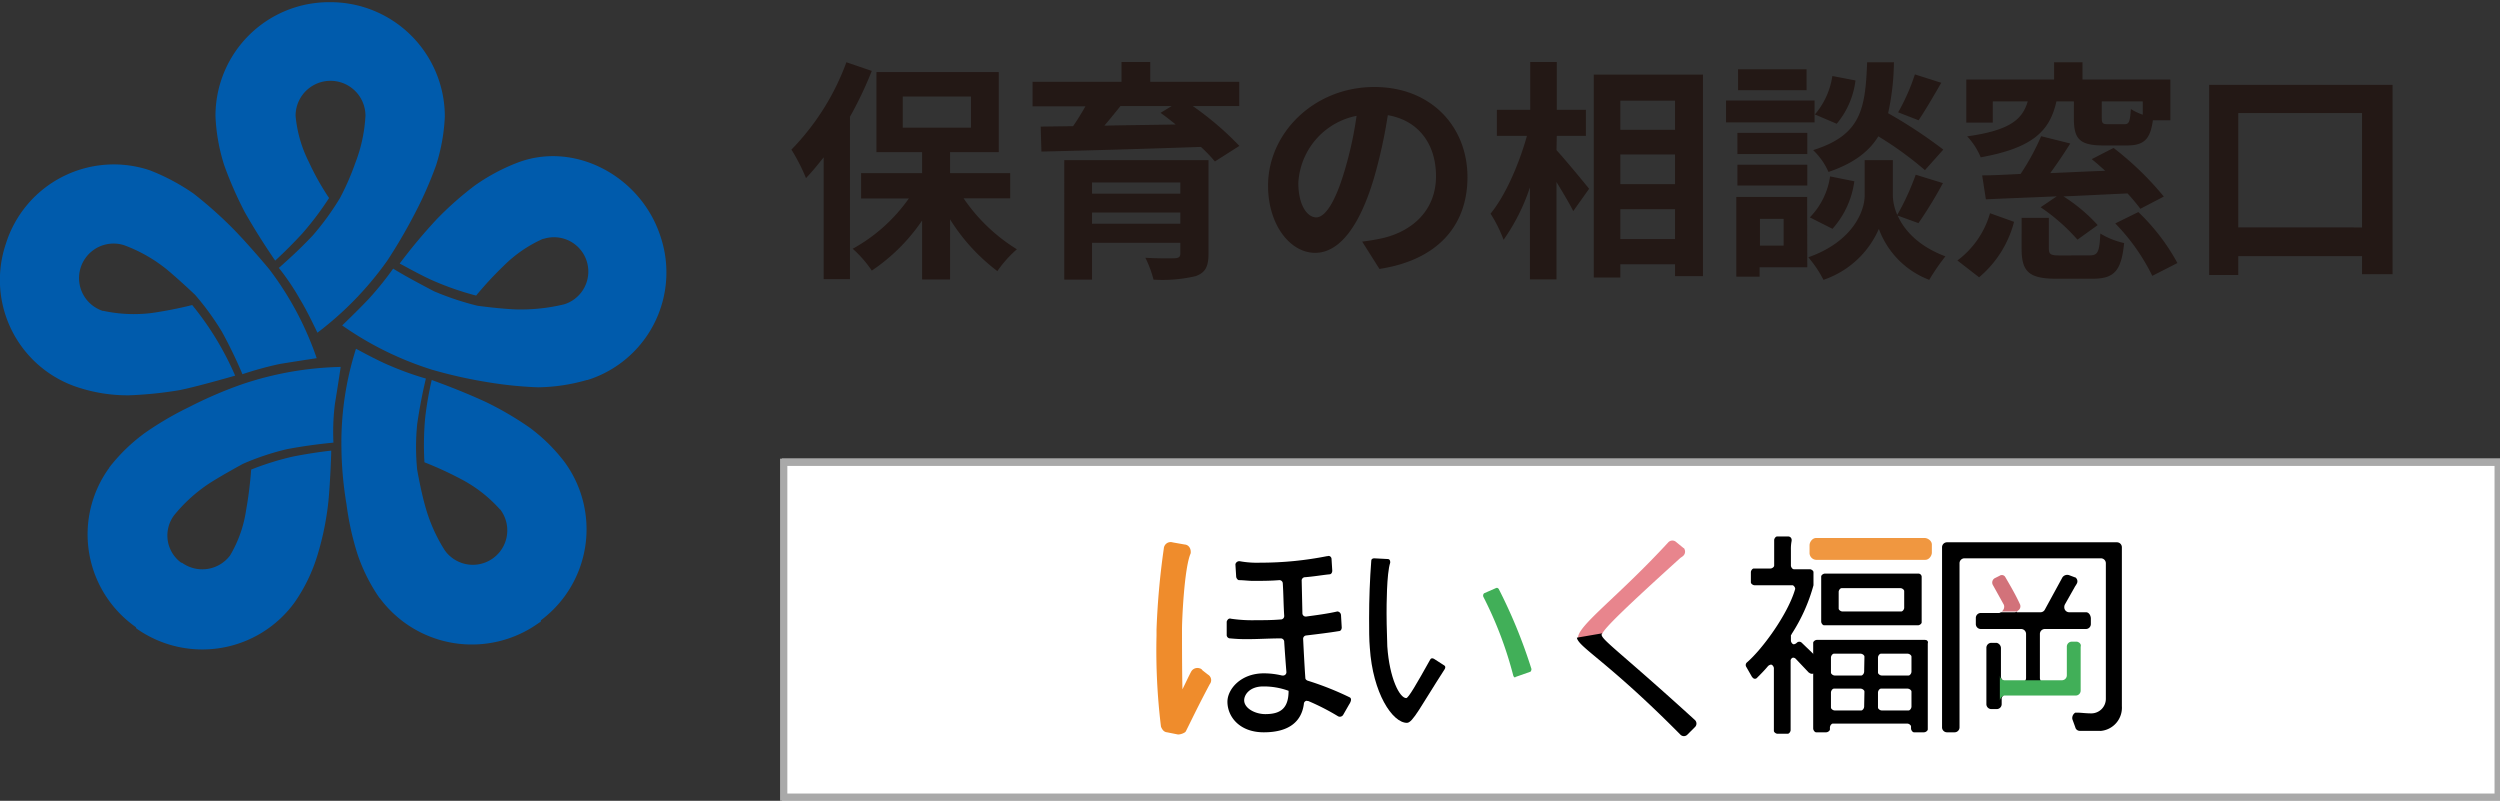 <svg id="レイヤー_1" data-name="レイヤー 1" xmlns="http://www.w3.org/2000/svg" width="343.4" height="110" viewBox="0 0 343.4 110"><rect x="0" y="0" width="343.4" height="110" fill="#333333" stroke="none"/><defs><style>.cls-1{fill:#005bac;}.cls-2{fill:#fff;}.cls-3{fill:none;stroke:#a9a9a9;}.cls-4{fill:#ef8c2c;stroke:#ef8c2c;}.cls-4,.cls-6{stroke-linecap:round;stroke-linejoin:round;}.cls-5{fill:#41af58;}.cls-6{fill:#f09740;stroke:#f09740;}.cls-7{fill:#d2727a;}.cls-8{fill:#e8858d;}.cls-9{fill:#231815;}</style></defs><g id="グループ_6" data-name="グループ 6"><path id="パス_38" data-name="パス 38" class="cls-1" d="M45.3.3A15.71,15.71,0,0,1,61.1,15.8V16a25.5,25.5,0,0,1-1.2,6.7,51.71,51.71,0,0,1-2.8,6.4,73.31,73.31,0,0,1-3.9,6.7,45.09,45.09,0,0,1-9.6,9.9s-1.4-3-2.4-4.6a32.35,32.35,0,0,0-2.9-4.3c1.6-1.4,3.2-2.9,4.7-4.5a36.8,36.8,0,0,0,3.7-5.1,34.78,34.78,0,0,0,2.1-4.8,21,21,0,0,0,1.4-6.5,4.8,4.8,0,0,0-9.6,0,17.52,17.52,0,0,0,1.8,6.3,35.3,35.3,0,0,0,2.8,5,42,42,0,0,1-3.7,4.9c-1.2,1.3-2.4,2.5-3.7,3.7-1.5-2.2-2.9-4.4-4.2-6.7a51.71,51.71,0,0,1-2.8-6.4A25.5,25.5,0,0,1,29.6,16,15.6,15.6,0,0,1,45.3.3Z"/><path id="パス_39" data-name="パス 39" class="cls-1" d="M.8,33.5A15.54,15.54,0,0,1,20.6,23.4a28.89,28.89,0,0,1,6,3.2,57,57,0,0,1,5.2,4.6C33.6,33,36,35.8,37,37a43.42,43.42,0,0,1,6.5,12.2s-3.3.5-5.1.8a48.37,48.37,0,0,0-5.1,1.4,61.88,61.88,0,0,0-2.8-5.8,36.8,36.8,0,0,0-3.7-5.1s-2.1-2-3.9-3.5a20.77,20.77,0,0,0-5.8-3.3,4.74,4.74,0,0,0-3,9h.1a19.93,19.93,0,0,0,6.6.3,55.36,55.36,0,0,0,5.6-1.1,41,41,0,0,1,3.5,5,41.56,41.56,0,0,1,2.4,4.7c-.7.2-5.6,1.6-7.7,2a53.77,53.77,0,0,1-6.9.7,21.77,21.77,0,0,1-6.7-1A15.51,15.51,0,0,1,.8,33.5Z"/><path id="パス_40" data-name="パス 40" class="cls-1" d="M18.6,86.1a15.56,15.56,0,0,1-3.7-21.7c.1-.1.1-.2.2-.3A24.21,24.21,0,0,1,20,59.4a44.75,44.75,0,0,1,6-3.5,57.82,57.82,0,0,1,7.2-3.1,45.24,45.24,0,0,1,13.6-2.4s-.5,3.3-.8,5.1a31.33,31.33,0,0,0-.2,5.3c-2.1.2-4.3.5-6.4.9a35.2,35.2,0,0,0-6,2s-2.6,1.4-4.5,2.6a21.27,21.27,0,0,0-5,4.5,4.63,4.63,0,0,0,1,6.5H25a4.77,4.77,0,0,0,6.6-1,17,17,0,0,0,2.2-6.2,53.53,53.53,0,0,0,.7-5.6,38.94,38.94,0,0,1,5.8-1.8c3.1-.6,5.2-.8,5.2-.8,0,.7-.2,5.8-.5,7.9a39.29,39.29,0,0,1-1.5,6.8,23.09,23.09,0,0,1-3,6.1,15.66,15.66,0,0,1-21.8,3.6C18.7,86.2,18.7,86.2,18.6,86.1Z"/><path id="パス_41" data-name="パス 41" class="cls-1" d="M74.1,85.5a15.74,15.74,0,0,1-21.9-3.3l-.1-.1a24.07,24.07,0,0,1-3-6,39.29,39.29,0,0,1-1.5-6.8,50.1,50.1,0,0,1-.7-7.7,42.51,42.51,0,0,1,2-13.7s2.9,1.6,4.6,2.3a42.43,42.43,0,0,0,5,1.8q-.75,3.15-1.2,6.3a32.1,32.1,0,0,0,0,6.2s.5,2.9,1.1,5a22.26,22.26,0,0,0,2.7,6.1,4.73,4.73,0,1,0,7.7-5.5.1.1,0,0,0-.1-.1,18.87,18.87,0,0,0-5.2-4.1,49,49,0,0,0-5.2-2.4,41.42,41.42,0,0,1,.1-6.1,47.14,47.14,0,0,1,.9-5.2c2.5.9,5,1.9,7.4,3a44.75,44.75,0,0,1,6,3.5,23.73,23.73,0,0,1,4.8,4.7,15.61,15.61,0,0,1-3.2,21.8C74.3,85.4,74.2,85.5,74.1,85.5Z"/><path id="パス_42" data-name="パス 42" class="cls-1" d="M90.7,32.4A15.49,15.49,0,0,1,81,52.1c-.1,0-.2.1-.4.1a25.27,25.27,0,0,1-6.7,1,53.77,53.77,0,0,1-6.9-.7,64.32,64.32,0,0,1-7.6-1.7A44.74,44.74,0,0,1,47,44.7s2.4-2.3,3.7-3.7A42.3,42.3,0,0,0,54,36.9C55.8,38,57.7,39,59.6,40a38.39,38.39,0,0,0,6,2s2.9.4,5.2.5a25.46,25.46,0,0,0,6.7-.7,4.71,4.71,0,0,0-2.8-9h-.1a17.93,17.93,0,0,0-5.4,3.7,48.56,48.56,0,0,0-3.8,4.1,39.74,39.74,0,0,1-5.8-2c-1.6-.7-3.2-1.6-4.7-2.4A74.85,74.85,0,0,1,60,30.1a45,45,0,0,1,5.2-4.6,26.58,26.58,0,0,1,6-3.2C79,19.4,88,24.2,90.7,32.4Z"/></g><g id="長方形_1" data-name="長方形 1"><rect class="cls-2" x="107.4" y="63" width="236" height="47"/><rect class="cls-3" x="107.65" y="63.5" width="235.5" height="46"/></g><g id="グループ_8" data-name="グループ 8"><path id="パス_17" data-name="パス 17" class="cls-4" d="M161.86,100.39l-1.5-.3c-.2,0-.3-.2-.4-.4a85.83,85.83,0,0,1-.6-12.4v-.8a104,104,0,0,1,1-11.1.44.44,0,0,1,.6-.4l1.7.3c.3,0,.4.3.4.5v.1c-.9,2.1-1.2,9.3-1.2,10.5,0,9,.1,9.8.2,9.8.3,0,1.3-2.4,2-3.7a.48.48,0,0,1,.6-.2.1.1,0,0,1,.1.1l.9.7a.38.38,0,0,1,.1.6c-1.5,2.8-2.5,4.9-3.3,6.5A1.42,1.42,0,0,1,161.86,100.39Z"/><path id="パス_18" data-name="パス 18" d="M177,94.89c0,2.5-1.2,3.2-3.2,3.2-1.4,0-2.9-.8-2.9-1.9,0-.8.8-1.9,2.6-1.9a9.89,9.89,0,0,1,3.5.6Zm8.4.9a41.16,41.16,0,0,0-5.8-2.3c-.2-.1-.3-.2-.3-.4-.1-1.4-.2-3.3-.3-5.3a.46.46,0,0,1,.4-.5c1.7-.2,3.3-.4,4.5-.6.3,0,.4-.3.4-.5l-.1-1.7a.54.54,0,0,0-.5-.5h0c-1.3.3-2.8.5-4.3.7a.46.46,0,0,1-.5-.4h0l-.1-4.5a.46.46,0,0,1,.4-.5c1.3-.1,2.4-.3,3.4-.4.3,0,.4-.3.4-.5l-.1-1.6c0-.3-.3-.5-.5-.4h-.1a47,47,0,0,1-9.2.9,13.2,13.2,0,0,1-2.8-.2.55.55,0,0,0-.6.4v.1l.1,1.6c0,.2.2.5.4.5h0c.6,0,1.3.1,1.9.1,1.2,0,2.4,0,3.6-.1a.46.46,0,0,1,.5.4h0c.1,1.5.1,3,.2,4.5a.47.47,0,0,1-.5.5c-1.2.1-2.3.1-3.4.1a20,20,0,0,1-3.4-.2c-.3-.1-.5.1-.6.4v1.8a.47.47,0,0,0,.5.5,21.75,21.75,0,0,0,2.6.1c1.3,0,2.8-.1,4.3-.1a.47.47,0,0,1,.5.5c.1,1.5.2,2.9.3,4.1a.46.46,0,0,1-.4.5h-.2a10.68,10.68,0,0,0-2.5-.3c-3.2,0-5,2.2-5,3.9,0,2,1.6,4.2,5,4.2,3.6,0,5.2-1.6,5.5-3.9,0-.3.3-.5.5-.4h.1a31.68,31.68,0,0,1,4.1,2.1.53.53,0,0,0,.7-.2h0l.8-1.4c.4-.6.3-.9.1-1Z"/><path id="パス_19" data-name="パス 19" d="M193.26,99.29c-2,0-4.7-4.1-5.1-10.3-.1-1.1-.1-2.5-.1-4.1,0-2.6.1-5.3.3-7.9,0-.2.2-.3.4-.3h0l1.9.1c.2,0,.3.2.3.4v.1c-.5,1.5-.5,6-.5,7,0,2,.1,3.7.1,4.5.3,4.4,1.7,7.1,2.6,7.1.3,0,1.4-1.9,3.3-5.3.1-.2.3-.2.5-.1h0l1.4.9c.2.1.2.3.1.5C195.16,97,194.06,99.29,193.26,99.29Z"/><path id="パス_20" data-name="パス 20" class="cls-5" d="M207.86,92.79a52.22,52.22,0,0,0-4.1-10.8.44.44,0,0,1,.1-.5h0l1.6-.7c.2-.1.3,0,.4.1a70.51,70.51,0,0,1,4.5,11c0,.2-.1.4-.2.4l-2,.7c0,.1-.2.1-.3-.2Z"/><path id="パス_21" data-name="パス 21" d="M248.46,92.39l-1.8-1.9c-.2-.2-.5-.2-.6,0a.37.37,0,0,0-.1.3v9.5c0,.2-.2.5-.4.5h-1.4c-.2,0-.5-.2-.5-.4h0v-8.6c0-.2-.2-.5-.4-.5a.76.76,0,0,0-.4.2c-.5.6-1,1.1-1.5,1.6a.38.38,0,0,1-.6,0l-.1-.1-.8-1.4a.47.47,0,0,1,.1-.6c2.1-1.8,5.6-6.6,6.6-10,.1-.2-.1-.5-.3-.6H241c-.2,0-.5-.2-.5-.4h0v-1.4c0-.2.2-.5.4-.5h2.3c.2,0,.5-.2.5-.4h0v-3.5c0-.2.2-.5.4-.5h1.5a.47.47,0,0,1,.5.5v.1a5.7,5.7,0,0,0-.1,1.3v2.1c0,.2.2.5.4.5h2.2c.2,0,.5.2.5.4h0v1.8a23.73,23.73,0,0,1-3,6.7c0,.1-.1.1-.1.2V88c0,.2.2.5.4.5a.76.76,0,0,0,.4-.2.48.48,0,0,1,.7,0l2.7,2.6a.38.38,0,0,1,0,.6l-.9.9a.6.6,0,0,1-.8,0Z"/><path id="パス_22" data-name="パス 22" class="cls-6" d="M249.06,76v-1.1c0-.2.2-.5.4-.5h14.9c.2,0,.5.2.5.4h0v1.1c0,.2-.2.5-.4.5h-14.9A.46.46,0,0,1,249.06,76Z"/><path id="パス_23" data-name="パス 23" d="M261.56,83.49c0,.2-.2.5-.4.5h-8.1c-.2,0-.5-.2-.5-.4h0v-2.3c0-.2.2-.5.4-.5h8.1c.2,0,.5.2.5.4h0Zm2-4.7h-12.9c-.2,0-.5.2-.5.4h0v6.2c0,.2.2.5.4.5h12.9c.2,0,.5-.2.5-.4h0v-6.2A.46.46,0,0,0,263.56,78.79Z"/><path id="パス_24" data-name="パス 24" d="M262.56,92.29c0,.2-.2.5-.4.5h-3.7c-.2,0-.5-.2-.5-.4h0v-2.1c0-.2.2-.5.4-.5h3.7c.2,0,.5.2.5.4h0Zm0,4.8c0,.2-.2.5-.4.5h-3.7c-.2,0-.5-.2-.5-.4h0v-2.1c0-.2.2-.5.4-.5h3.7c.2,0,.5.2.5.4h0Zm-6.5-4.8c0,.2-.2.5-.4.5H252c-.2,0-.5-.2-.5-.4h0v-2.1c0-.2.2-.5.4-.5h3.7c.2,0,.5.2.5.4h0Zm0,4.8c0,.2-.2.5-.4.5H252c-.2,0-.5-.2-.5-.4h0v-2.1c0-.2.2-.5.4-.5h3.7c.2,0,.5.2.5.4h0Zm8.3-9.2h-14.8c-.2,0-.5.2-.5.4h0v11.8c0,.2.2.5.4.5h1.4c.2,0,.5-.2.5-.4h0v-.3c0-.2.2-.5.4-.5H262c.2,0,.5.2.5.4h0v.3c0,.2.2.5.4.5h1.4c.2,0,.5-.2.5-.4h0V88.39c.1-.3-.1-.5-.4-.5Z"/><path id="パス_25" data-name="パス 25" d="M288.36,100.39h-2.7a.63.63,0,0,1-.6-.5l-.4-1.1a.87.87,0,0,1,.4-.9h.3c.5,0,1.1.1,1.9.1a2,2,0,0,0,2-2V77.39a.68.68,0,0,0-.7-.7h-18.7a.68.68,0,0,0-.7.7v22.5a.68.68,0,0,1-.7.7h-1a.68.68,0,0,1-.7-.7V75.19a.68.68,0,0,1,.7-.7h23.3a.68.68,0,0,1,.7.7V97a3.2,3.2,0,0,1-2.9,3.4Z"/><g id="グループ_2" data-name="グループ 2"><path id="パス_30" data-name="パス 30" d="M275.45,94.3a1.7,1.7,0,0,1,.1-.7.68.68,0,0,1-.7-.7V89.1a.76.76,0,0,0-.6-.8h-.7a.68.68,0,0,0-.7.7v7.7a.68.68,0,0,0,.7.7h.7a.68.68,0,0,0,.7-.7V96a.37.37,0,0,1,.1-.3.1.1,0,0,1,.1-.1v-.2h0c0-.1.1-.2.2-.1h0c0-.1.1-.1.2-.1v-.1a.9.9,0,0,1,.1-.5C275.45,94.4,275.45,94.4,275.45,94.3Z"/><path id="パス_31" data-name="パス 31" d="M286.55,84.1h-2.3a.68.68,0,0,1-.7-.7.76.76,0,0,1,.1-.4l1.3-2.3c.1-.2.2-.3.3-.5a.65.65,0,0,0-.2-.9H285l-.8-.3a.81.81,0,0,0-.9.3l-2.4,4.4a.68.68,0,0,1-.6.4h-3.5l.3-.1-.1.1h-2.1c-.1,0-.2.1-.3.1h-2.5a.68.68,0,0,0-.7.7v.8a.68.68,0,0,0,.7.7h5.5a.68.68,0,0,1,.7.7v6a.68.68,0,0,1-.7.7H277a.19.19,0,0,1,0,.3h.1c1.6-.1,3.3-.1,4.9-.1h0v-.2h-1.1a.68.68,0,0,1-.7-.7v-6a.68.68,0,0,1,.7-.7h5.6a.68.68,0,0,0,.7-.7v-.8C287.15,84.4,286.85,84.1,286.55,84.1Z"/></g><path id="パス_32" data-name="パス 32" class="cls-7" d="M275.26,83.09a.81.81,0,0,1-.3.9h2.1l.1-.1a.69.69,0,0,0,.3-.9c-.6-1.3-1.3-2.5-2-3.7a.54.54,0,0,0-.8-.2l-.6.3a.69.69,0,0,0-.3,1h0Z"/><g id="グループ_3" data-name="グループ 3"><path id="パス_33" data-name="パス 33" class="cls-5" d="M285.3,88.14h-.7a.68.68,0,0,0-.7.7v3.9a.68.68,0,0,1-.7.7h-7.9a.67.67,0,0,1-.6-.7v3.5a.86.86,0,0,1,.6-.7h9.8a.68.68,0,0,0,.7-.7v-6c.1-.3-.1-.6-.5-.7Z"/></g><path id="パス_35" data-name="パス 35" class="cls-8" d="M220.06,87.09c.3-.8,3.3-3.7,10.7-10.4.1-.1.3-.2.4-.3a.78.78,0,0,0,.2-1,.1.1,0,0,0-.1-.1l-1.1-.9a.77.77,0,0,0-1,.1c-6.8,7.4-12.4,11.4-12.4,13.1v.1Z"/><g id="グループ_4" data-name="グループ 4"><path id="パス_37" data-name="パス 37" d="M220,87.19c0-.1,0-.1.1-.2l-3.5.6c.2,1.3,4.3,3.3,14.2,13.3a.67.67,0,0,0,1,0l1-1a.67.67,0,0,0,0-1h0C222.81,89.79,220,87.89,220,87.19Z"/></g></g><path class="cls-9" d="M119.75,9.74a52.09,52.09,0,0,1-3,6.3v22.3h-3.61V21.61c-.8,1-1.6,2-2.43,2.85a26.23,26.23,0,0,0-2-3.91,33.77,33.77,0,0,0,7.55-12Zm12.61,17.5a24.14,24.14,0,0,0,7.32,7,15.84,15.84,0,0,0-2.68,3,26.39,26.39,0,0,1-6.5-7.11v8.26h-3.84v-8.1a25.51,25.51,0,0,1-6.91,6.88,16,16,0,0,0-2.62-3,23,23,0,0,0,7.71-6.91h-6.56V23.78h8.38V20.9h-6.27v-11h16.8v11H130.5v2.88h8.26v3.46ZM124,17.54h9.37V13.26H124Z"/><path class="cls-9" d="M163.84,14.57a42.29,42.29,0,0,1,6.4,5.47l-3.36,2.14a21.32,21.32,0,0,0-1.92-2c-8,.28-16.31.51-21.91.64l-.1-3.43,4.45-.06c.61-.87,1.18-1.83,1.69-2.72h-7.26V11.24h12.22V8.52H158v2.72h12.22v3.33ZM166,34.86c0,1.79-.45,2.59-1.76,3.07a19.89,19.89,0,0,1-5.79.48,15.21,15.21,0,0,0-1.12-3c1.53.09,3.58.09,4.06.06s.74-.16.74-.61V33.35H150v5.06h-3.81V22H166Zm-16-9.8V26.6h12.13V25.06Zm12.13,5.67V29.19H150v1.54Zm-8.23-16.16c-.7.89-1.47,1.82-2.2,2.69,3.1-.07,6.43-.1,9.79-.16-.71-.58-1.41-1.12-2.08-1.6l1.53-.93Z"/><path class="cls-9" d="M187.11,33.19c1.22-.16,2.11-.32,2.94-.51,4.07-1,7.2-3.87,7.2-8.48,0-4.38-2.37-7.65-6.62-8.38a68.5,68.5,0,0,1-1.89,8.6c-1.89,6.4-4.64,10.31-8.09,10.31s-6.47-3.87-6.47-9.22c0-7.29,6.37-13.56,14.59-13.56,7.84,0,12.8,5.47,12.8,12.38,0,6.65-4.09,11.39-12.09,12.61Zm-2.46-9.6a50.79,50.79,0,0,0,1.69-7.68,9.94,9.94,0,0,0-8,9.19c0,3.2,1.28,4.76,2.46,4.76S183.37,27.88,184.65,23.59Z"/><path class="cls-9" d="M213.8,20.62c1.12,1.21,3.84,4.51,4.48,5.31L216.1,29c-.48-1-1.41-2.53-2.3-4V38.38h-3.65V25.74a27.3,27.3,0,0,1-3.62,7.2,18.51,18.51,0,0,0-1.79-3.59c2.08-2.53,3.94-6.88,5-10.69h-4.13V15.08h4.58V8.52h3.65v6.56h4v3.58h-4Zm20.12-10.37V37.93h-3.84V36.3h-7.51v1.82h-3.65V10.25Zm-11.35,3.58v4h7.51v-4Zm0,7.39v4.07h7.51V21.22Zm7.51,11.62v-4.1h-7.51v4.1Z"/><path class="cls-9" d="M249.25,16.81H237.09v-3h12.16Zm-1,19.9H241.7V38h-3.2V27.05h9.73Zm0-15.55h-9.6V18.25h9.6Zm-9.6,1.47h9.6v2.85h-9.6Zm9.5-10.24h-9.41V9.51h9.41Zm-6.4,17.67v3.68H245V30.06Zm18.91-.45c.87,1.95,2.79,4.19,6.56,5.6A29.4,29.4,0,0,0,265,38.44a11.85,11.85,0,0,1-6.92-7,12.74,12.74,0,0,1-7.61,7,15.72,15.72,0,0,0-2.08-3.1c6.11-2.15,7.74-6.34,7.74-8.48V22H260v4.84a7,7,0,0,0,.61,2.68A34.54,34.54,0,0,0,263.14,24l3.74,1.15a58.3,58.3,0,0,1-3.36,5.5Zm-12.06.25a10.13,10.13,0,0,0,2.78-5.63l3.33.67a12.2,12.2,0,0,1-3,6.53Zm15.81-6.49a47.9,47.9,0,0,0-6.4-4.64c-1.31,2.11-3.39,3.71-6.85,4.89a9.29,9.29,0,0,0-2.11-3c6.65-2.08,7.17-5.73,7.42-12.07h3.68a34.22,34.22,0,0,1-.8,7,65.31,65.31,0,0,1,7.58,5Zm-9.54-12.32A11.39,11.39,0,0,1,252.29,17l-3-1.28a10.38,10.38,0,0,0,2.4-5.28Zm11.78.32c-1.06,1.85-2.21,3.81-3.11,5.15l-2.81-1.09a28.17,28.17,0,0,0,2.3-5.21Z"/><path class="cls-9" d="M268.87,35.78a12.32,12.32,0,0,0,4.48-6.49l3.3,1.18a14.79,14.79,0,0,1-4.8,7.62Zm4.86-18.94h-3.64V10.92h12.06V8.55h3.9v2.37h12.07v5.6h-2.4c-.36,2.69-1.28,3.46-3.59,3.46h-3.2c-3.29,0-4.06-.9-4.06-3.71V13.93h-2.4c-.9,4-3.14,6.37-10.4,7.68a9.33,9.33,0,0,0-1.86-2.88c5.92-.83,7.59-2.34,8.32-4.8h-4.8ZM294,28.68c-.45-.61-1.06-1.34-1.76-2.11-2.95.13-5.95.29-8.8.41a22.73,22.73,0,0,1,4.7,3.94l-2.78,2a26.51,26.51,0,0,0-5.06-4.45l2.21-1.5c-3.62.16-7,.28-9.73.41l-.51-3.29c1.54,0,3.33-.1,5.28-.2a31.48,31.48,0,0,0,2.82-5.18l4,1c-.86,1.38-1.82,2.79-2.75,4.07,2.43-.1,5-.23,7.55-.32-.64-.58-1.25-1.12-1.85-1.6l3-1.54A42,42,0,0,1,297.22,27Zm-7,6.4c1.15,0,1.38-.42,1.5-3a11,11,0,0,0,3.27,1.31c-.39,3.91-1.41,4.9-4.39,4.9h-4.86c-3.87,0-4.83-1-4.83-4.13V29.93h3.74v4.16c0,.86.23,1,1.57,1Zm7.33-21.15h-5.63v2.3c0,.74.16.83.89.83h2.21c.64,0,.77-.28.9-2.08a7.33,7.33,0,0,0,1.63.77Zm-.61,15.2a28.29,28.29,0,0,1,5.37,7l-3.45,1.76a27.78,27.78,0,0,0-5.09-7.2Z"/><path class="cls-9" d="M328.64,11.66v26h-4.19V35.18h-17v2.59h-4V11.66Zm-4.19,19.58V15.53h-17V31.24Z"/></svg>